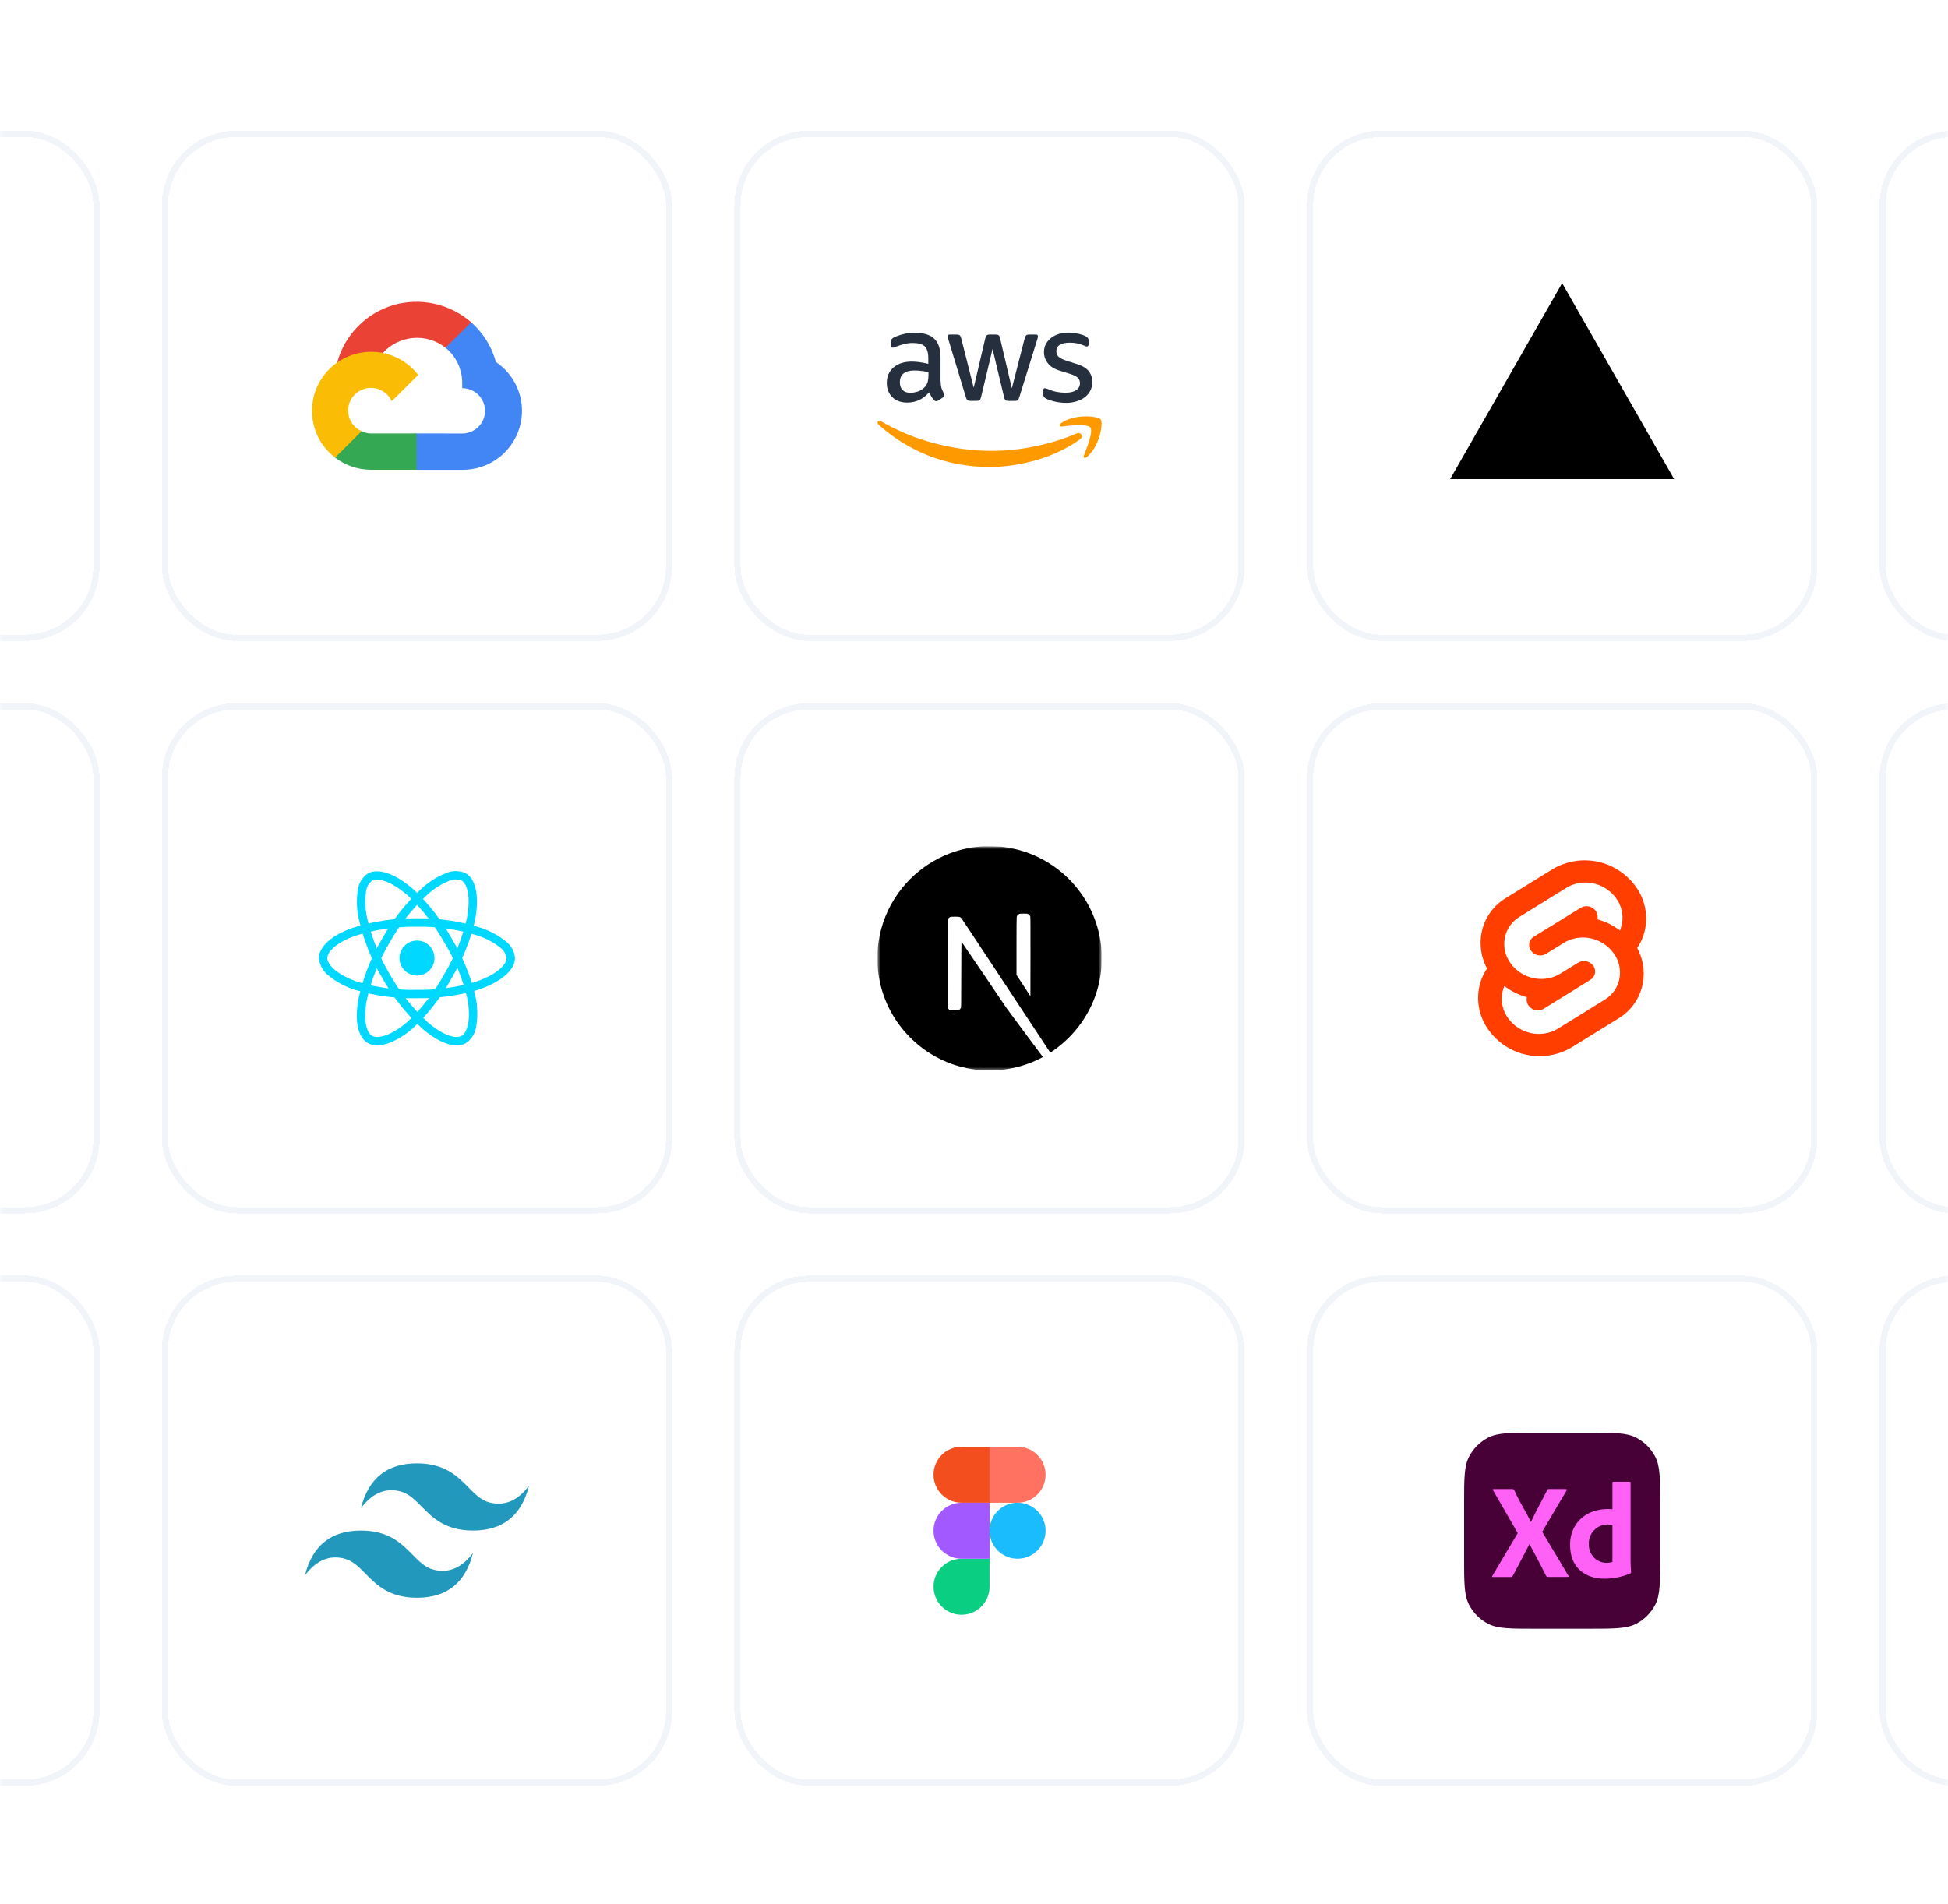 <svg width="313" height="306" viewBox="0 0 313 306" fill="none" xmlns="http://www.w3.org/2000/svg">
<mask id="mask0_554_113" style="mask-type:alpha" maskUnits="userSpaceOnUse" x="0" y="-49" width="313" height="384">
<rect y="-49" width="313" height="384" fill="#D9D9D9"/>
</mask>
<g mask="url(#mask0_554_113)">
<g filter="url(#filter0_d_554_113)">
<rect x="-66" y="20" width="82" height="82" rx="12" fill="white" shape-rendering="crispEdges"/>
<rect x="-65.5" y="20.5" width="81" height="81" rx="11.5" stroke="#F1F5F9" shape-rendering="crispEdges"/>
</g>
<g filter="url(#filter1_d_554_113)">
<rect x="26" y="20" width="82" height="82" rx="12" fill="white" shape-rendering="crispEdges"/>
<path d="M72.204 55.096L76.45 51.721L75.703 50.789C74.008 49.312 71.967 48.286 69.77 47.807C67.573 47.329 65.29 47.413 63.134 48.051C60.987 48.7 59.039 49.883 57.473 51.491C55.908 53.098 54.776 55.076 54.184 57.24C54.116 57.495 54.886 57.02 55.226 57.114L61.094 56.151C61.094 56.151 61.379 55.872 61.546 55.69C64.156 52.842 68.579 52.468 71.592 54.894L72.204 55.096Z" fill="#EA4335"/>
<path d="M79.683 57.175C79.007 54.703 77.623 52.484 75.701 50.789L71.583 54.885C72.439 55.579 73.126 56.46 73.591 57.459C74.056 58.459 74.288 59.551 74.267 60.654V61.38C76.293 61.38 77.935 63.011 77.935 65.025C77.935 67.034 76.293 68.668 74.267 68.668L66.939 68.661L66.208 68.74V74.381L66.939 74.5H74.267C76.31 74.52 78.305 73.883 79.958 72.683C81.611 71.483 82.834 69.784 83.448 67.835C84.053 65.89 84.014 63.801 83.335 61.88C82.656 59.958 81.374 58.308 79.681 57.175H79.683Z" fill="#4285F4"/>
<path d="M59.6 74.498H66.933V68.661H59.597C59.075 68.661 58.56 68.513 58.086 68.299L57.055 68.614L54.101 71.532L53.844 72.538C55.498 73.798 57.518 74.485 59.597 74.496L59.6 74.498Z" fill="#34A853"/>
<path d="M59.6 55.537C57.618 55.545 55.688 56.171 54.079 57.328C52.47 58.484 51.262 60.114 50.622 61.99C49.99 63.864 49.961 65.89 50.539 67.782C51.117 69.674 52.274 71.338 53.846 72.538L58.099 68.299C57.377 67.977 56.779 67.428 56.396 66.735C56.014 66.043 55.867 65.245 55.979 64.461C56.091 63.678 56.455 62.953 57.016 62.395C57.578 61.838 58.305 61.478 59.089 61.371C59.873 61.259 60.672 61.403 61.368 61.783C62.063 62.162 62.616 62.757 62.946 63.477L67.198 59.252C66.302 58.09 65.15 57.15 63.832 56.506C62.514 55.861 61.067 55.53 59.6 55.537Z" fill="#FBBC05"/>
<rect x="26.5" y="20.5" width="81" height="81" rx="11.5" stroke="#F1F5F9" shape-rendering="crispEdges"/>
</g>
<g filter="url(#filter2_d_554_113)">
<rect x="118" y="20" width="82" height="82" rx="12" fill="white" shape-rendering="crispEdges"/>
<path d="M151.147 60.296C151.147 60.739 151.192 61.099 151.278 61.364C151.372 61.628 151.494 61.916 151.66 62.228C151.713 62.311 151.742 62.407 151.744 62.505C151.744 62.624 151.672 62.746 151.519 62.865L150.763 63.369C150.672 63.435 150.564 63.472 150.452 63.477C150.331 63.477 150.211 63.419 150.092 63.311C149.93 63.137 149.786 62.948 149.66 62.746C149.526 62.515 149.402 62.279 149.289 62.037C148.355 63.142 147.183 63.696 145.77 63.696C144.764 63.696 143.961 63.405 143.376 62.829C142.789 62.253 142.489 61.484 142.489 60.523C142.489 59.502 142.849 58.673 143.578 58.048C144.31 57.422 145.279 57.112 146.512 57.112C146.917 57.112 147.338 57.148 147.781 57.206C148.225 57.267 148.681 57.364 149.158 57.472V56.594C149.158 55.681 148.967 55.044 148.596 54.673C148.213 54.3 147.565 54.12 146.643 54.12C146.224 54.12 145.795 54.169 145.351 54.277C144.911 54.382 144.479 54.518 144.058 54.684C143.922 54.746 143.782 54.798 143.639 54.842C143.577 54.862 143.513 54.874 143.448 54.878C143.279 54.878 143.196 54.756 143.196 54.504V53.915C143.196 53.724 143.218 53.577 143.279 53.496C143.37 53.386 143.485 53.299 143.617 53.242C144.033 53.026 144.537 52.846 145.124 52.702C145.709 52.544 146.332 52.475 146.992 52.475C148.416 52.475 149.458 52.799 150.128 53.447C150.787 54.095 151.123 55.08 151.123 56.403V60.296H151.145H151.147ZM146.285 62.12C146.679 62.12 147.086 62.048 147.518 61.904C147.948 61.761 148.333 61.495 148.654 61.135C148.847 60.914 148.987 60.651 149.062 60.368C149.134 60.078 149.183 59.731 149.183 59.322V58.818C148.82 58.729 148.452 58.662 148.081 58.615C147.707 58.567 147.332 58.542 146.956 58.541C146.152 58.541 145.565 58.698 145.171 59.022C144.775 59.346 144.586 59.803 144.586 60.404C144.586 60.966 144.728 61.387 145.027 61.677C145.315 61.977 145.734 62.12 146.285 62.12ZM155.899 63.419C155.683 63.419 155.539 63.383 155.445 63.297C155.348 63.225 155.265 63.059 155.193 62.829L152.38 53.544C152.325 53.388 152.288 53.226 152.27 53.062C152.27 52.871 152.367 52.763 152.558 52.763H153.733C153.958 52.763 154.115 52.799 154.198 52.882C154.295 52.954 154.367 53.123 154.439 53.35L156.451 61.304L158.318 53.35C158.377 53.111 158.449 52.954 158.543 52.882C158.687 52.794 158.856 52.752 159.025 52.763H159.981C160.21 52.763 160.363 52.799 160.46 52.882C160.557 52.954 160.64 53.123 160.687 53.35L162.58 61.401L164.65 53.35C164.688 53.176 164.771 53.014 164.89 52.882C165.03 52.794 165.194 52.752 165.358 52.763H166.472C166.663 52.763 166.771 52.859 166.771 53.062C166.771 53.123 166.758 53.184 166.749 53.255C166.729 53.358 166.701 53.458 166.663 53.555L163.777 62.84C163.705 63.081 163.621 63.239 163.527 63.311C163.391 63.398 163.231 63.439 163.07 63.43H162.042C161.815 63.43 161.659 63.394 161.563 63.311C161.466 63.225 161.383 63.07 161.335 62.829L159.479 55.083L157.634 62.82C157.576 63.061 157.504 63.216 157.409 63.3C157.312 63.385 157.144 63.421 156.93 63.421H155.899V63.419ZM171.285 63.743C170.663 63.744 170.044 63.671 169.44 63.527C168.841 63.383 168.376 63.225 168.063 63.045C167.872 62.937 167.741 62.818 167.692 62.708C167.646 62.602 167.622 62.488 167.622 62.373V61.761C167.622 61.508 167.716 61.387 167.896 61.387C167.97 61.387 168.043 61.399 168.112 61.423C168.184 61.448 168.292 61.495 168.412 61.544C168.817 61.724 169.262 61.868 169.728 61.965C170.207 62.06 170.673 62.109 171.152 62.109C171.908 62.109 172.493 61.977 172.9 61.713C173.096 61.595 173.257 61.427 173.366 61.226C173.476 61.025 173.53 60.799 173.524 60.57C173.528 60.416 173.501 60.262 173.445 60.118C173.39 59.974 173.306 59.843 173.2 59.731C172.986 59.502 172.579 59.297 171.991 59.105L170.254 58.566C169.381 58.289 168.733 57.879 168.34 57.339C167.954 56.84 167.744 56.228 167.741 55.598C167.741 55.094 167.849 54.648 168.063 54.264C168.279 53.881 168.567 53.544 168.927 53.278C169.287 53.004 169.692 52.799 170.171 52.655C170.65 52.511 171.152 52.45 171.679 52.45C171.944 52.45 172.219 52.461 172.482 52.497C172.756 52.533 173.008 52.583 173.26 52.632C173.499 52.691 173.728 52.749 173.942 52.824C174.158 52.895 174.325 52.968 174.446 53.039C174.587 53.111 174.71 53.213 174.806 53.339C174.883 53.456 174.92 53.595 174.912 53.735V54.3C174.912 54.551 174.817 54.684 174.637 54.684C174.478 54.666 174.324 54.617 174.183 54.54C173.459 54.219 172.675 54.06 171.883 54.072C171.202 54.072 170.662 54.18 170.29 54.41C169.919 54.635 169.728 54.986 169.728 55.478C169.728 55.814 169.847 56.102 170.088 56.331C170.326 56.559 170.77 56.786 171.404 56.99L173.105 57.531C173.967 57.807 174.59 58.192 174.961 58.685C175.333 59.178 175.51 59.742 175.51 60.368C175.51 60.885 175.405 61.351 175.2 61.761C174.988 62.171 174.69 62.532 174.327 62.818C173.956 63.117 173.512 63.336 172.997 63.491C172.457 63.66 171.895 63.743 171.285 63.743Z" fill="#252F3E"/>
<path fill-rule="evenodd" clip-rule="evenodd" d="M173.547 69.579C169.609 72.498 163.885 74.048 158.964 74.048C152.068 74.048 145.854 71.49 141.16 67.237C140.789 66.9 141.124 66.443 141.565 66.708C146.643 69.662 152.905 71.454 159.385 71.454C163.752 71.454 168.554 70.54 172.973 68.666C173.632 68.367 174.195 69.098 173.547 69.579Z" fill="#FF9900"/>
<path fill-rule="evenodd" clip-rule="evenodd" d="M175.187 67.705C174.685 67.059 171.859 67.394 170.579 67.55C170.196 67.599 170.136 67.262 170.482 67.01C172.732 65.424 176.433 65.88 176.863 66.409C177.295 66.949 176.744 70.662 174.636 72.439C174.314 72.716 174.003 72.574 174.145 72.214C174.624 71.022 175.691 68.344 175.187 67.707V67.705Z" fill="#FF9900"/>
<rect x="118.5" y="20.5" width="81" height="81" rx="11.5" stroke="#F1F5F9" shape-rendering="crispEdges"/>
</g>
<g filter="url(#filter3_d_554_113)">
<rect x="210" y="20" width="82" height="82" rx="12" fill="white" shape-rendering="crispEdges"/>
<path d="M251 44.5L269 76H233L251 44.5Z" fill="black"/>
<rect x="210.5" y="20.5" width="81" height="81" rx="11.5" stroke="#F1F5F9" shape-rendering="crispEdges"/>
</g>
<g filter="url(#filter4_d_554_113)">
<rect x="302" y="20" width="82" height="82" rx="12" fill="white" shape-rendering="crispEdges"/>
<rect x="302.5" y="20.5" width="81" height="81" rx="11.5" stroke="#F1F5F9" shape-rendering="crispEdges"/>
</g>
<g filter="url(#filter5_d_554_113)">
<rect x="-66" y="112" width="82" height="82" rx="12" fill="white" shape-rendering="crispEdges"/>
<rect x="-65.5" y="112.5" width="81" height="81" rx="11.5" stroke="#F1F5F9" shape-rendering="crispEdges"/>
</g>
<g filter="url(#filter6_d_554_113)">
<rect x="26" y="112" width="82" height="82" rx="12" fill="white" shape-rendering="crispEdges"/>
<path d="M67 155.783C68.553 155.783 69.812 154.524 69.812 152.971C69.812 151.417 68.553 150.158 67 150.158C65.447 150.158 64.188 151.417 64.188 152.971C64.188 154.524 65.447 155.783 67 155.783Z" fill="#00D8FF"/>
<path d="M67 159.419C63.62 159.501 60.248 159.045 57.01 158.069C55.514 157.595 54.12 156.848 52.896 155.866C52.429 155.531 52.04 155.099 51.756 154.599C51.472 154.099 51.299 153.544 51.25 152.971C51.25 151.111 53.293 149.289 56.715 148.096C60.039 147.039 63.512 146.527 67 146.58C70.441 146.532 73.868 147.034 77.15 148.069C78.59 148.528 79.938 149.239 81.13 150.168C81.589 150.488 81.972 150.905 82.252 151.389C82.532 151.874 82.702 152.413 82.75 152.971C82.75 154.903 80.466 156.862 76.787 158.079C73.613 159.024 70.312 159.476 67 159.419ZM67 147.925C63.663 147.881 60.341 148.367 57.157 149.367C54.007 150.466 52.596 151.969 52.596 152.967C52.596 154.011 54.113 155.653 57.445 156.792C60.543 157.721 63.767 158.154 67 158.074C70.168 158.13 73.327 157.702 76.366 156.802C79.825 155.656 81.4 154.012 81.4 152.971C81.343 152.613 81.213 152.271 81.017 151.967C80.822 151.662 80.565 151.402 80.264 151.201C79.197 150.377 77.993 149.747 76.708 149.34C73.568 148.355 70.291 147.877 67 147.925Z" fill="#00D8FF"/>
<path d="M60.61 166.998C60.085 167.01 59.567 166.883 59.107 166.629C57.496 165.7 56.938 163.02 57.614 159.46C58.36 156.052 59.651 152.788 61.439 149.793C63.116 146.788 65.263 144.071 67.799 141.744C68.916 140.726 70.205 139.913 71.606 139.345C72.112 139.107 72.665 138.984 73.225 138.984C73.784 138.984 74.337 139.107 74.844 139.345C76.519 140.31 77.073 143.266 76.291 147.061C75.523 150.284 74.265 153.369 72.561 156.211C70.943 159.18 68.864 161.873 66.4 164.19C65.243 165.249 63.899 166.084 62.437 166.653C61.852 166.87 61.234 166.987 60.61 166.998ZM62.605 150.461C60.899 153.329 59.661 156.45 58.937 159.707C58.315 162.987 58.912 164.959 59.781 165.46C60.681 165.981 62.866 165.487 65.518 163.17C67.87 160.95 69.854 158.372 71.399 155.531C73.031 152.815 74.238 149.865 74.977 146.783C75.713 143.211 75.078 141.024 74.175 140.505C73.837 140.375 73.476 140.317 73.114 140.334C72.752 140.351 72.398 140.444 72.074 140.605C70.827 141.119 69.681 141.85 68.688 142.762C66.265 144.991 64.214 147.592 62.612 150.468L62.605 150.461Z" fill="#00D8FF"/>
<path d="M73.387 167.013C71.862 167.013 69.926 166.09 67.91 164.357C65.33 162.009 63.147 159.26 61.445 156.215C59.679 153.261 58.398 150.044 57.649 146.685C57.324 145.208 57.264 143.684 57.471 142.185C57.519 141.629 57.688 141.091 57.967 140.607C58.246 140.124 58.627 139.707 59.084 139.387C60.757 138.419 63.596 139.414 66.493 141.986C68.901 144.261 70.946 146.892 72.556 149.787C74.321 152.672 75.615 155.819 76.393 159.11C76.731 160.642 76.784 162.223 76.547 163.774C76.49 164.346 76.311 164.899 76.021 165.395C75.731 165.891 75.337 166.319 74.866 166.648C74.414 166.899 73.903 167.025 73.387 167.013ZM62.609 155.538C64.242 158.448 66.328 161.079 68.788 163.333C71.318 165.51 73.325 165.978 74.188 165.471C75.088 164.947 75.751 162.812 75.067 159.357C74.318 156.215 73.076 153.211 71.387 150.457C69.85 147.687 67.898 145.168 65.599 142.987C62.872 140.566 60.661 140.025 59.759 140.547C59.479 140.776 59.248 141.06 59.083 141.381C58.917 141.703 58.82 142.056 58.798 142.417C58.619 143.754 58.677 145.111 58.97 146.428C59.69 149.64 60.919 152.716 62.61 155.54L62.609 155.538Z" fill="#00D8FF"/>
<rect x="26.5" y="112.5" width="81" height="81" rx="11.5" stroke="#F1F5F9" shape-rendering="crispEdges"/>
</g>
<g filter="url(#filter7_d_554_113)">
<rect x="118" y="112" width="82" height="82" rx="12" fill="white" shape-rendering="crispEdges"/>
<g clip-path="url(#clip0_554_113)">
<mask id="mask1_554_113" style="mask-type:luminance" maskUnits="userSpaceOnUse" x="141" y="135" width="36" height="36">
<path d="M177 135H141V171H177V135Z" fill="white"/>
</mask>
<g mask="url(#mask1_554_113)">
<path d="M157.821 135.01C157.744 135.017 157.497 135.041 157.276 135.059C152.162 135.52 147.373 138.279 144.34 142.519C142.65 144.877 141.57 147.552 141.162 150.384C141.018 151.373 141 151.665 141 153.006C141 154.347 141.018 154.639 141.162 155.628C142.14 162.388 146.951 168.068 153.475 170.172C154.643 170.549 155.875 170.806 157.276 170.96C157.821 171.02 160.179 171.02 160.724 170.96C163.142 170.693 165.19 170.095 167.21 169.064C167.52 168.905 167.579 168.863 167.537 168.828C167.509 168.807 166.189 167.037 164.606 164.897L161.727 161.009L158.12 155.67C156.135 152.735 154.503 150.335 154.489 150.335C154.474 150.332 154.46 152.704 154.453 155.6C154.443 160.671 154.439 160.875 154.376 160.994C154.284 161.167 154.214 161.237 154.066 161.315C153.954 161.371 153.855 161.382 153.324 161.382H152.715L152.553 161.28C152.448 161.213 152.37 161.125 152.317 161.023L152.243 160.864L152.25 153.808L152.261 146.749L152.37 146.612C152.426 146.538 152.546 146.443 152.631 146.397C152.775 146.327 152.831 146.32 153.44 146.32C154.158 146.32 154.277 146.348 154.464 146.552C154.517 146.609 156.47 149.55 158.806 153.094C161.143 156.638 164.338 161.476 165.908 163.852L168.758 168.17L168.903 168.075C170.18 167.244 171.531 166.062 172.601 164.83C174.878 162.216 176.345 159.027 176.838 155.628C176.982 154.639 177 154.347 177 153.006C177 151.665 176.982 151.373 176.838 150.384C175.86 143.624 171.049 137.945 164.525 135.84C163.374 135.467 162.15 135.21 160.777 135.055C160.439 135.02 158.113 134.982 157.821 135.01ZM165.19 145.898C165.359 145.982 165.496 146.144 165.545 146.313C165.574 146.404 165.581 148.361 165.574 152.77L165.563 159.098L164.448 157.387L163.328 155.677V151.078C163.328 148.104 163.342 146.433 163.364 146.352C163.42 146.155 163.543 146 163.712 145.908C163.856 145.834 163.909 145.827 164.462 145.827C164.982 145.827 165.074 145.834 165.19 145.898Z" fill="black"/>
</g>
</g>
<rect x="118.5" y="112.5" width="81" height="81" rx="11.5" stroke="#F1F5F9" shape-rendering="crispEdges"/>
</g>
<g filter="url(#filter8_d_554_113)">
<rect x="210" y="112" width="82" height="82" rx="12" fill="white" shape-rendering="crispEdges"/>
<path d="M262.779 141.412C261.304 139.389 259.129 137.985 256.677 137.475C254.225 136.965 251.672 137.384 249.512 138.652L241.955 143.325C240.942 143.935 240.07 144.753 239.395 145.724C238.72 146.695 238.258 147.798 238.039 148.96C237.68 150.904 237.997 152.912 238.939 154.65C238.294 155.599 237.853 156.672 237.644 157.8C237.429 158.978 237.458 160.188 237.729 161.354C238 162.521 238.507 163.619 239.219 164.582C240.694 166.606 242.869 168.01 245.32 168.521C247.772 169.032 250.326 168.613 252.487 167.347L260.045 162.675C261.058 162.064 261.93 161.247 262.605 160.275C263.279 159.304 263.742 158.202 263.961 157.04C264.323 155.095 264.005 153.084 263.061 151.345C263.707 150.396 264.149 149.324 264.357 148.195C264.572 147.017 264.543 145.807 264.271 144.64C264 143.474 263.492 142.375 262.779 141.412Z" fill="#FF3E00"/>
<path d="M248.775 164.97C247.593 165.273 246.348 165.214 245.2 164.801C244.052 164.388 243.055 163.64 242.337 162.654C241.908 162.075 241.601 161.415 241.437 160.714C241.273 160.012 241.255 159.284 241.383 158.576C241.426 158.343 241.486 158.113 241.562 157.889L241.705 157.467L242.092 157.735C242.99 158.375 243.99 158.859 245.049 159.168L245.324 159.251L245.296 159.517C245.264 159.905 245.372 160.292 245.601 160.606C245.816 160.911 246.119 161.142 246.47 161.27C246.82 161.398 247.201 161.416 247.562 161.322C247.725 161.279 247.881 161.213 248.024 161.125L255.562 156.452C255.745 156.34 255.903 156.192 256.026 156.016C256.149 155.839 256.233 155.64 256.274 155.429C256.314 155.216 256.311 154.998 256.264 154.787C256.217 154.576 256.127 154.376 255.999 154.202C255.783 153.904 255.482 153.678 255.136 153.553C254.79 153.429 254.414 153.411 254.058 153.502C253.894 153.544 253.737 153.611 253.593 153.7L250.699 155.482C250.224 155.776 249.707 155.997 249.165 156.137C247.982 156.44 246.736 156.382 245.587 155.969C244.438 155.555 243.44 154.806 242.722 153.819C242.295 153.239 241.992 152.577 241.831 151.875C241.67 151.173 241.655 150.446 241.787 149.738C241.92 149.04 242.198 148.378 242.603 147.795C243.007 147.211 243.53 146.72 244.137 146.351L251.684 141.678C252.159 141.384 252.677 141.164 253.218 141.024C254.401 140.72 255.648 140.778 256.797 141.191C257.946 141.604 258.944 142.353 259.662 143.341C260.092 143.919 260.398 144.579 260.562 145.281C260.726 145.982 260.745 146.71 260.616 147.419C260.574 147.652 260.514 147.881 260.437 148.105L260.295 148.527L259.908 148.26C259.01 147.62 258.01 147.135 256.951 146.827L256.675 146.744L256.704 146.477C256.736 146.089 256.627 145.703 256.398 145.388C256.182 145.09 255.881 144.864 255.535 144.739C255.189 144.615 254.813 144.597 254.457 144.689C254.294 144.731 254.138 144.798 253.995 144.887L246.432 149.544C246.249 149.655 246.091 149.803 245.968 149.979C245.846 150.155 245.762 150.355 245.722 150.566C245.681 150.778 245.684 150.997 245.731 151.209C245.778 151.42 245.869 151.619 245.997 151.794C246.214 152.091 246.514 152.317 246.861 152.442C247.207 152.566 247.582 152.584 247.939 152.493C248.102 152.45 248.259 152.384 248.403 152.296L251.286 150.513C251.761 150.218 252.278 149.998 252.82 149.859C254.003 149.555 255.249 149.614 256.398 150.027C257.547 150.44 258.546 151.188 259.264 152.175C259.693 152.754 259.998 153.415 260.161 154.116C260.324 154.818 260.342 155.545 260.212 156.254C260.081 156.952 259.803 157.615 259.398 158.199C258.993 158.783 258.47 159.275 257.862 159.643L250.317 164.316C249.842 164.611 249.324 164.831 248.782 164.97" fill="white"/>
<rect x="210.5" y="112.5" width="81" height="81" rx="11.5" stroke="#F1F5F9" shape-rendering="crispEdges"/>
</g>
<g filter="url(#filter9_d_554_113)">
<rect x="302" y="112" width="82" height="82" rx="12" fill="white" shape-rendering="crispEdges"/>
<rect x="302.5" y="112.5" width="81" height="81" rx="11.5" stroke="#F1F5F9" shape-rendering="crispEdges"/>
</g>
<g filter="url(#filter10_d_554_113)">
<rect x="-66" y="204" width="82" height="82" rx="12" fill="white" shape-rendering="crispEdges"/>
<rect x="-65.5" y="204.5" width="81" height="81" rx="11.5" stroke="#F1F5F9" shape-rendering="crispEdges"/>
</g>
<g filter="url(#filter11_d_554_113)">
<rect x="26" y="204" width="82" height="82" rx="12" fill="white" shape-rendering="crispEdges"/>
<path d="M67 234.172C62.2 234.172 59.2 236.572 58 241.372C59.8 238.972 61.9 238.072 64.3 238.672C65.669 239.014 66.648 240.008 67.731 241.107C69.496 242.899 71.539 244.972 76 244.972C80.8 244.972 83.8 242.572 85 237.772C83.2 240.172 81.1 241.072 78.7 240.472C77.331 240.13 76.352 239.136 75.269 238.036C73.504 236.245 71.461 234.172 67 234.172ZM58 244.972C53.2 244.972 50.2 247.372 49 252.172C50.8 249.772 52.9 248.872 55.3 249.472C56.669 249.814 57.648 250.808 58.731 251.907C60.496 253.699 62.539 255.772 67 255.772C71.8 255.772 74.8 253.372 76 248.572C74.2 250.972 72.1 251.872 69.7 251.272C68.331 250.93 67.352 249.936 66.269 248.836C64.504 247.045 62.461 244.972 58 244.972Z" fill="url(#paint0_linear_554_113)"/>
<rect x="26.5" y="204.5" width="81" height="81" rx="11.5" stroke="#F1F5F9" shape-rendering="crispEdges"/>
</g>
<g filter="url(#filter12_d_554_113)">
<rect x="118" y="204" width="82" height="82" rx="12" fill="white" shape-rendering="crispEdges"/>
<path fill-rule="evenodd" clip-rule="evenodd" d="M159 245C159 242.515 161.015 240.5 163.5 240.5C165.985 240.5 168 242.515 168 245C168 247.485 165.985 249.5 163.5 249.5C161.015 249.5 159 247.485 159 245Z" fill="#1ABCFE"/>
<path fill-rule="evenodd" clip-rule="evenodd" d="M150 254C150 251.515 152.015 249.5 154.5 249.5H159V254C159 256.485 156.985 258.5 154.5 258.5C152.015 258.5 150 256.485 150 254Z" fill="#0ACF83"/>
<path fill-rule="evenodd" clip-rule="evenodd" d="M159 231.5V240.5H163.5C165.985 240.5 168 238.485 168 236C168 233.515 165.985 231.5 163.5 231.5H159Z" fill="#FF7262"/>
<path fill-rule="evenodd" clip-rule="evenodd" d="M150 236C150 238.485 152.015 240.5 154.5 240.5H159V231.5H154.5C152.015 231.5 150 233.515 150 236Z" fill="#F24E1E"/>
<path fill-rule="evenodd" clip-rule="evenodd" d="M150 245C150 247.485 152.015 249.5 154.5 249.5H159V240.5H154.5C152.015 240.5 150 242.515 150 245Z" fill="#A259FF"/>
<rect x="118.5" y="204.5" width="81" height="81" rx="11.5" stroke="#F1F5F9" shape-rendering="crispEdges"/>
</g>
<g filter="url(#filter13_d_554_113)">
<rect x="210" y="204" width="82" height="82" rx="12" fill="white" shape-rendering="crispEdges"/>
<path d="M235.25 240.65C235.25 236.66 235.25 234.664 236.027 233.14C236.71 231.8 237.8 230.71 239.14 230.027C240.664 229.25 242.66 229.25 246.65 229.25H255.35C259.34 229.25 261.336 229.25 262.86 230.027C264.2 230.71 265.29 231.8 265.973 233.14C266.75 234.664 266.75 236.66 266.75 240.65V249.35C266.75 253.34 266.75 255.336 265.973 256.86C265.29 258.2 264.2 259.29 262.86 259.973C261.336 260.75 259.34 260.75 255.35 260.75H246.65C242.66 260.75 240.664 260.75 239.14 259.973C237.8 259.29 236.71 258.2 236.027 256.86C235.25 255.336 235.25 253.34 235.25 249.35V240.65Z" fill="#470137"/>
<path d="M251.727 238.513L247.797 245.167L252.002 252.232C252.089 252.392 252.002 252.428 251.875 252.428H248.875C248.663 252.428 248.515 252.42 248.431 252.276C248.149 251.712 247.867 251.152 247.586 250.596C247.304 250.04 247.004 249.473 246.688 248.894C246.371 248.317 246.057 247.732 245.747 247.139C245.465 247.717 245.152 248.295 244.849 248.873C244.546 249.451 244.247 250.025 243.951 250.596C243.655 251.167 243.352 251.734 243.042 252.297C242.986 252.427 242.887 252.441 242.746 252.441H239.852C239.738 252.441 239.724 252.355 239.788 252.254L243.866 245.383L239.894 238.491C239.822 238.393 239.884 238.288 239.999 238.296H242.979C243.108 238.289 243.222 238.338 243.296 238.448C243.549 239.026 243.831 239.604 244.141 240.182C244.451 240.76 244.764 241.331 245.081 241.894C245.399 242.458 245.712 243.028 245.98 243.606C246.261 243.014 246.546 242.436 246.835 241.872C247.124 241.309 247.42 240.742 247.723 240.171C248.026 239.6 248.318 239.033 248.6 238.47C248.637 238.346 248.727 238.283 248.853 238.296H251.622C251.727 238.296 251.771 238.441 251.727 238.513Z" fill="#FF61F6"/>
<path d="M257.792 252.709C255.928 252.738 253.976 251.971 252.995 250.271C252.516 249.455 252.276 248.432 252.277 247.204C252.269 246.209 252.516 245.23 252.995 244.365C254.23 242.157 256.718 241.33 259.081 241.547V237.278C259.081 237.177 259.123 237.126 259.208 237.126H261.87C261.943 237.115 262.007 237.182 261.997 237.256V250.065C261.997 250.593 262.049 251.12 262.081 251.647C262.087 251.737 262.035 251.826 261.955 251.864C260.639 252.427 259.216 252.703 257.792 252.709ZM259.081 250.022V244.105C257.151 243.569 255.277 245.039 255.277 247.074C255.231 249.178 257.045 250.632 259.081 250.022Z" fill="#FF61F6"/>
<rect x="210.5" y="204.5" width="81" height="81" rx="11.5" stroke="#F1F5F9" shape-rendering="crispEdges"/>
</g>
<g filter="url(#filter14_d_554_113)">
<rect x="302" y="204" width="82" height="82" rx="12" fill="white" shape-rendering="crispEdges"/>
<rect x="302.5" y="204.5" width="81" height="81" rx="11.5" stroke="#F1F5F9" shape-rendering="crispEdges"/>
</g>
</g>
<defs>
<filter id="filter0_d_554_113" x="-70" y="17" width="90" height="90" filterUnits="userSpaceOnUse" color-interpolation-filters="sRGB">
<feFlood flood-opacity="0" result="BackgroundImageFix"/>
<feColorMatrix in="SourceAlpha" type="matrix" values="0 0 0 0 0 0 0 0 0 0 0 0 0 0 0 0 0 0 127 0" result="hardAlpha"/>
<feOffset dy="1"/>
<feGaussianBlur stdDeviation="2"/>
<feComposite in2="hardAlpha" operator="out"/>
<feColorMatrix type="matrix" values="0 0 0 0 0 0 0 0 0 0 0 0 0 0 0 0 0 0 0.07 0"/>
<feBlend mode="normal" in2="BackgroundImageFix" result="effect1_dropShadow_554_113"/>
<feBlend mode="normal" in="SourceGraphic" in2="effect1_dropShadow_554_113" result="shape"/>
</filter>
<filter id="filter1_d_554_113" x="22" y="17" width="90" height="90" filterUnits="userSpaceOnUse" color-interpolation-filters="sRGB">
<feFlood flood-opacity="0" result="BackgroundImageFix"/>
<feColorMatrix in="SourceAlpha" type="matrix" values="0 0 0 0 0 0 0 0 0 0 0 0 0 0 0 0 0 0 127 0" result="hardAlpha"/>
<feOffset dy="1"/>
<feGaussianBlur stdDeviation="2"/>
<feComposite in2="hardAlpha" operator="out"/>
<feColorMatrix type="matrix" values="0 0 0 0 0 0 0 0 0 0 0 0 0 0 0 0 0 0 0.07 0"/>
<feBlend mode="normal" in2="BackgroundImageFix" result="effect1_dropShadow_554_113"/>
<feBlend mode="normal" in="SourceGraphic" in2="effect1_dropShadow_554_113" result="shape"/>
</filter>
<filter id="filter2_d_554_113" x="114" y="17" width="90" height="90" filterUnits="userSpaceOnUse" color-interpolation-filters="sRGB">
<feFlood flood-opacity="0" result="BackgroundImageFix"/>
<feColorMatrix in="SourceAlpha" type="matrix" values="0 0 0 0 0 0 0 0 0 0 0 0 0 0 0 0 0 0 127 0" result="hardAlpha"/>
<feOffset dy="1"/>
<feGaussianBlur stdDeviation="2"/>
<feComposite in2="hardAlpha" operator="out"/>
<feColorMatrix type="matrix" values="0 0 0 0 0 0 0 0 0 0 0 0 0 0 0 0 0 0 0.07 0"/>
<feBlend mode="normal" in2="BackgroundImageFix" result="effect1_dropShadow_554_113"/>
<feBlend mode="normal" in="SourceGraphic" in2="effect1_dropShadow_554_113" result="shape"/>
</filter>
<filter id="filter3_d_554_113" x="206" y="17" width="90" height="90" filterUnits="userSpaceOnUse" color-interpolation-filters="sRGB">
<feFlood flood-opacity="0" result="BackgroundImageFix"/>
<feColorMatrix in="SourceAlpha" type="matrix" values="0 0 0 0 0 0 0 0 0 0 0 0 0 0 0 0 0 0 127 0" result="hardAlpha"/>
<feOffset dy="1"/>
<feGaussianBlur stdDeviation="2"/>
<feComposite in2="hardAlpha" operator="out"/>
<feColorMatrix type="matrix" values="0 0 0 0 0 0 0 0 0 0 0 0 0 0 0 0 0 0 0.07 0"/>
<feBlend mode="normal" in2="BackgroundImageFix" result="effect1_dropShadow_554_113"/>
<feBlend mode="normal" in="SourceGraphic" in2="effect1_dropShadow_554_113" result="shape"/>
</filter>
<filter id="filter4_d_554_113" x="298" y="17" width="90" height="90" filterUnits="userSpaceOnUse" color-interpolation-filters="sRGB">
<feFlood flood-opacity="0" result="BackgroundImageFix"/>
<feColorMatrix in="SourceAlpha" type="matrix" values="0 0 0 0 0 0 0 0 0 0 0 0 0 0 0 0 0 0 127 0" result="hardAlpha"/>
<feOffset dy="1"/>
<feGaussianBlur stdDeviation="2"/>
<feComposite in2="hardAlpha" operator="out"/>
<feColorMatrix type="matrix" values="0 0 0 0 0 0 0 0 0 0 0 0 0 0 0 0 0 0 0.07 0"/>
<feBlend mode="normal" in2="BackgroundImageFix" result="effect1_dropShadow_554_113"/>
<feBlend mode="normal" in="SourceGraphic" in2="effect1_dropShadow_554_113" result="shape"/>
</filter>
<filter id="filter5_d_554_113" x="-70" y="109" width="90" height="90" filterUnits="userSpaceOnUse" color-interpolation-filters="sRGB">
<feFlood flood-opacity="0" result="BackgroundImageFix"/>
<feColorMatrix in="SourceAlpha" type="matrix" values="0 0 0 0 0 0 0 0 0 0 0 0 0 0 0 0 0 0 127 0" result="hardAlpha"/>
<feOffset dy="1"/>
<feGaussianBlur stdDeviation="2"/>
<feComposite in2="hardAlpha" operator="out"/>
<feColorMatrix type="matrix" values="0 0 0 0 0 0 0 0 0 0 0 0 0 0 0 0 0 0 0.07 0"/>
<feBlend mode="normal" in2="BackgroundImageFix" result="effect1_dropShadow_554_113"/>
<feBlend mode="normal" in="SourceGraphic" in2="effect1_dropShadow_554_113" result="shape"/>
</filter>
<filter id="filter6_d_554_113" x="22" y="109" width="90" height="90" filterUnits="userSpaceOnUse" color-interpolation-filters="sRGB">
<feFlood flood-opacity="0" result="BackgroundImageFix"/>
<feColorMatrix in="SourceAlpha" type="matrix" values="0 0 0 0 0 0 0 0 0 0 0 0 0 0 0 0 0 0 127 0" result="hardAlpha"/>
<feOffset dy="1"/>
<feGaussianBlur stdDeviation="2"/>
<feComposite in2="hardAlpha" operator="out"/>
<feColorMatrix type="matrix" values="0 0 0 0 0 0 0 0 0 0 0 0 0 0 0 0 0 0 0.07 0"/>
<feBlend mode="normal" in2="BackgroundImageFix" result="effect1_dropShadow_554_113"/>
<feBlend mode="normal" in="SourceGraphic" in2="effect1_dropShadow_554_113" result="shape"/>
</filter>
<filter id="filter7_d_554_113" x="114" y="109" width="90" height="90" filterUnits="userSpaceOnUse" color-interpolation-filters="sRGB">
<feFlood flood-opacity="0" result="BackgroundImageFix"/>
<feColorMatrix in="SourceAlpha" type="matrix" values="0 0 0 0 0 0 0 0 0 0 0 0 0 0 0 0 0 0 127 0" result="hardAlpha"/>
<feOffset dy="1"/>
<feGaussianBlur stdDeviation="2"/>
<feComposite in2="hardAlpha" operator="out"/>
<feColorMatrix type="matrix" values="0 0 0 0 0 0 0 0 0 0 0 0 0 0 0 0 0 0 0.07 0"/>
<feBlend mode="normal" in2="BackgroundImageFix" result="effect1_dropShadow_554_113"/>
<feBlend mode="normal" in="SourceGraphic" in2="effect1_dropShadow_554_113" result="shape"/>
</filter>
<filter id="filter8_d_554_113" x="206" y="109" width="90" height="90" filterUnits="userSpaceOnUse" color-interpolation-filters="sRGB">
<feFlood flood-opacity="0" result="BackgroundImageFix"/>
<feColorMatrix in="SourceAlpha" type="matrix" values="0 0 0 0 0 0 0 0 0 0 0 0 0 0 0 0 0 0 127 0" result="hardAlpha"/>
<feOffset dy="1"/>
<feGaussianBlur stdDeviation="2"/>
<feComposite in2="hardAlpha" operator="out"/>
<feColorMatrix type="matrix" values="0 0 0 0 0 0 0 0 0 0 0 0 0 0 0 0 0 0 0.07 0"/>
<feBlend mode="normal" in2="BackgroundImageFix" result="effect1_dropShadow_554_113"/>
<feBlend mode="normal" in="SourceGraphic" in2="effect1_dropShadow_554_113" result="shape"/>
</filter>
<filter id="filter9_d_554_113" x="298" y="109" width="90" height="90" filterUnits="userSpaceOnUse" color-interpolation-filters="sRGB">
<feFlood flood-opacity="0" result="BackgroundImageFix"/>
<feColorMatrix in="SourceAlpha" type="matrix" values="0 0 0 0 0 0 0 0 0 0 0 0 0 0 0 0 0 0 127 0" result="hardAlpha"/>
<feOffset dy="1"/>
<feGaussianBlur stdDeviation="2"/>
<feComposite in2="hardAlpha" operator="out"/>
<feColorMatrix type="matrix" values="0 0 0 0 0 0 0 0 0 0 0 0 0 0 0 0 0 0 0.07 0"/>
<feBlend mode="normal" in2="BackgroundImageFix" result="effect1_dropShadow_554_113"/>
<feBlend mode="normal" in="SourceGraphic" in2="effect1_dropShadow_554_113" result="shape"/>
</filter>
<filter id="filter10_d_554_113" x="-70" y="201" width="90" height="90" filterUnits="userSpaceOnUse" color-interpolation-filters="sRGB">
<feFlood flood-opacity="0" result="BackgroundImageFix"/>
<feColorMatrix in="SourceAlpha" type="matrix" values="0 0 0 0 0 0 0 0 0 0 0 0 0 0 0 0 0 0 127 0" result="hardAlpha"/>
<feOffset dy="1"/>
<feGaussianBlur stdDeviation="2"/>
<feComposite in2="hardAlpha" operator="out"/>
<feColorMatrix type="matrix" values="0 0 0 0 0 0 0 0 0 0 0 0 0 0 0 0 0 0 0.07 0"/>
<feBlend mode="normal" in2="BackgroundImageFix" result="effect1_dropShadow_554_113"/>
<feBlend mode="normal" in="SourceGraphic" in2="effect1_dropShadow_554_113" result="shape"/>
</filter>
<filter id="filter11_d_554_113" x="22" y="201" width="90" height="90" filterUnits="userSpaceOnUse" color-interpolation-filters="sRGB">
<feFlood flood-opacity="0" result="BackgroundImageFix"/>
<feColorMatrix in="SourceAlpha" type="matrix" values="0 0 0 0 0 0 0 0 0 0 0 0 0 0 0 0 0 0 127 0" result="hardAlpha"/>
<feOffset dy="1"/>
<feGaussianBlur stdDeviation="2"/>
<feComposite in2="hardAlpha" operator="out"/>
<feColorMatrix type="matrix" values="0 0 0 0 0 0 0 0 0 0 0 0 0 0 0 0 0 0 0.07 0"/>
<feBlend mode="normal" in2="BackgroundImageFix" result="effect1_dropShadow_554_113"/>
<feBlend mode="normal" in="SourceGraphic" in2="effect1_dropShadow_554_113" result="shape"/>
</filter>
<filter id="filter12_d_554_113" x="114" y="201" width="90" height="90" filterUnits="userSpaceOnUse" color-interpolation-filters="sRGB">
<feFlood flood-opacity="0" result="BackgroundImageFix"/>
<feColorMatrix in="SourceAlpha" type="matrix" values="0 0 0 0 0 0 0 0 0 0 0 0 0 0 0 0 0 0 127 0" result="hardAlpha"/>
<feOffset dy="1"/>
<feGaussianBlur stdDeviation="2"/>
<feComposite in2="hardAlpha" operator="out"/>
<feColorMatrix type="matrix" values="0 0 0 0 0 0 0 0 0 0 0 0 0 0 0 0 0 0 0.07 0"/>
<feBlend mode="normal" in2="BackgroundImageFix" result="effect1_dropShadow_554_113"/>
<feBlend mode="normal" in="SourceGraphic" in2="effect1_dropShadow_554_113" result="shape"/>
</filter>
<filter id="filter13_d_554_113" x="206" y="201" width="90" height="90" filterUnits="userSpaceOnUse" color-interpolation-filters="sRGB">
<feFlood flood-opacity="0" result="BackgroundImageFix"/>
<feColorMatrix in="SourceAlpha" type="matrix" values="0 0 0 0 0 0 0 0 0 0 0 0 0 0 0 0 0 0 127 0" result="hardAlpha"/>
<feOffset dy="1"/>
<feGaussianBlur stdDeviation="2"/>
<feComposite in2="hardAlpha" operator="out"/>
<feColorMatrix type="matrix" values="0 0 0 0 0 0 0 0 0 0 0 0 0 0 0 0 0 0 0.07 0"/>
<feBlend mode="normal" in2="BackgroundImageFix" result="effect1_dropShadow_554_113"/>
<feBlend mode="normal" in="SourceGraphic" in2="effect1_dropShadow_554_113" result="shape"/>
</filter>
<filter id="filter14_d_554_113" x="298" y="201" width="90" height="90" filterUnits="userSpaceOnUse" color-interpolation-filters="sRGB">
<feFlood flood-opacity="0" result="BackgroundImageFix"/>
<feColorMatrix in="SourceAlpha" type="matrix" values="0 0 0 0 0 0 0 0 0 0 0 0 0 0 0 0 0 0 127 0" result="hardAlpha"/>
<feOffset dy="1"/>
<feGaussianBlur stdDeviation="2"/>
<feComposite in2="hardAlpha" operator="out"/>
<feColorMatrix type="matrix" values="0 0 0 0 0 0 0 0 0 0 0 0 0 0 0 0 0 0 0.07 0"/>
<feBlend mode="normal" in2="BackgroundImageFix" result="effect1_dropShadow_554_113"/>
<feBlend mode="normal" in="SourceGraphic" in2="effect1_dropShadow_554_113" result="shape"/>
</filter>
<linearGradient id="paint0_linear_554_113" x1="-51" y1="925.372" x2="3058.19" y2="2718.06" gradientUnits="userSpaceOnUse">
<stop stop-color="#2298BD"/>
<stop offset="1" stop-color="#0ED7B5"/>
</linearGradient>
<clipPath id="clip0_554_113">
<rect width="36" height="36" fill="white" transform="translate(141 135)"/>
</clipPath>
</defs>
</svg>
